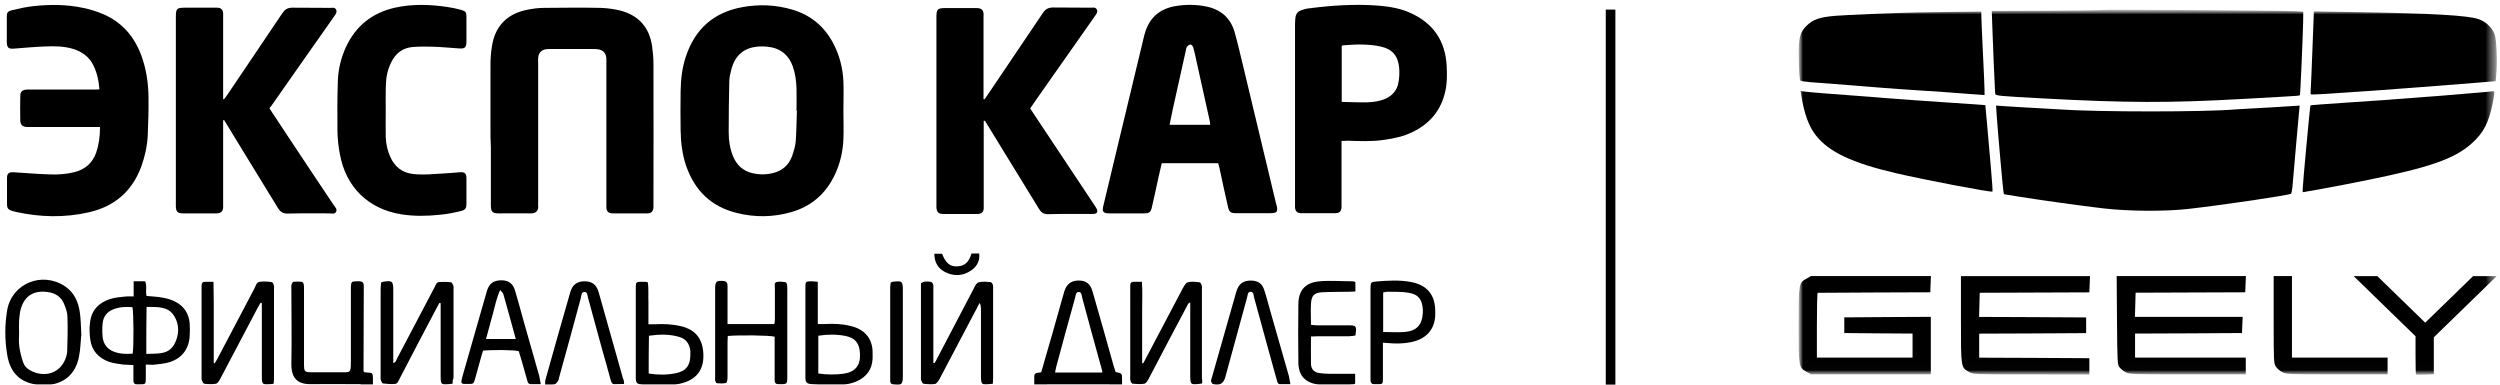 <svg width="260" height="40" viewBox="0 0 260 40" fill="none" xmlns="http://www.w3.org/2000/svg">
<g clip-path="url(#clip0_15_1083)">
<g clip-path="url(#clip1_15_1083)">
<g clip-path="url(#clip2_15_1083)">
<path d="M87.714 11.535C87.714 12.534 87.755 13.511 87.714 14.51C87.653 15.793 87.369 17.016 86.82 18.177C85.885 20.153 84.361 21.478 82.267 22.068C80.398 22.598 78.508 22.619 76.638 22.15C73.955 21.498 72.248 19.807 71.354 17.24C70.947 16.038 70.805 14.795 70.785 13.552C70.764 12.187 70.764 10.822 70.785 9.457C70.805 8.214 70.947 6.992 71.354 5.81C72.309 2.999 74.219 1.308 77.126 0.758C78.934 0.411 80.723 0.493 82.471 1.023C84.341 1.593 85.722 2.754 86.637 4.466C87.308 5.729 87.653 7.074 87.714 8.479C87.755 9.478 87.714 10.496 87.714 11.535ZM82.877 11.515C82.857 11.515 82.837 11.515 82.837 11.515C82.837 10.741 82.857 9.987 82.837 9.213C82.816 8.439 82.715 7.664 82.451 6.911C82.085 5.872 81.373 5.179 80.296 4.934C79.869 4.853 79.422 4.812 78.996 4.832C77.41 4.914 76.455 5.709 76.049 7.257C75.947 7.664 75.845 8.092 75.845 8.5C75.805 10.252 75.784 12.004 75.784 13.756C75.784 14.591 75.906 15.447 76.231 16.242C76.618 17.179 77.288 17.79 78.264 18.014C78.955 18.177 79.646 18.177 80.337 18.014C81.353 17.77 82.044 17.179 82.389 16.201C82.552 15.712 82.715 15.203 82.755 14.693C82.837 13.654 82.837 12.574 82.877 11.515Z" fill="black"/>
<path d="M51.01 13.452C51.01 11.231 51.01 9.031 51.01 6.81C51.01 6.158 51.05 5.506 51.152 4.875C51.457 2.756 52.697 1.452 54.79 1.024C55.379 0.902 55.989 0.82 56.578 0.82C58.55 0.8 60.521 0.78 62.472 0.82C63.163 0.841 63.875 0.943 64.545 1.106C66.435 1.615 67.533 2.858 67.817 4.793C67.899 5.404 67.96 6.016 67.96 6.647C67.98 11.516 67.96 16.386 67.96 21.255C67.96 21.357 67.96 21.459 67.96 21.54C67.939 21.988 67.736 22.192 67.289 22.192C66.11 22.192 64.911 22.192 63.732 22.192C63.265 22.192 63.062 21.988 63.062 21.499C63.062 21.377 63.062 21.235 63.062 21.112C63.062 16.263 63.062 11.415 63.062 6.566C63.062 6.403 63.062 6.24 63.062 6.077C63.021 5.506 62.736 5.201 62.147 5.119C62.025 5.099 61.923 5.099 61.802 5.099C60.257 5.099 58.712 5.099 57.168 5.099C57.046 5.099 56.904 5.099 56.782 5.119C56.294 5.201 56.009 5.506 55.969 6.016C55.948 6.199 55.969 6.382 55.969 6.545C55.969 11.374 55.969 16.223 55.969 21.051C55.969 21.174 55.948 21.316 55.969 21.438C56.03 21.907 55.705 22.212 55.196 22.192C54.099 22.172 52.981 22.192 51.884 22.192C51.213 22.192 51.05 22.029 51.05 21.357C51.05 19.34 51.05 17.323 51.05 15.306C51.01 14.695 51.01 14.084 51.01 13.452Z" fill="black"/>
<path d="M126.695 16.975C124.723 16.975 122.792 16.975 120.821 16.975C120.719 17.444 120.597 17.913 120.496 18.381C120.272 19.42 120.048 20.48 119.804 21.519C119.682 22.069 119.541 22.191 118.972 22.191C117.793 22.191 116.634 22.191 115.456 22.191C114.704 22.191 114.582 22.048 114.764 21.335C115.293 19.155 115.801 16.975 116.33 14.795C117.203 11.189 118.057 7.583 118.931 3.977C118.972 3.794 119.013 3.631 119.073 3.447C119.52 1.899 120.537 0.962 122.121 0.656C123.239 0.452 124.357 0.452 125.455 0.677C126.958 0.982 127.975 1.858 128.401 3.345C128.726 4.466 128.971 5.607 129.256 6.748C130.414 11.576 131.573 16.425 132.731 21.254C132.731 21.274 132.751 21.294 132.751 21.294C132.934 22.048 132.832 22.171 132.039 22.171C130.861 22.171 129.703 22.171 128.523 22.171C127.995 22.171 127.832 22.048 127.711 21.519C127.405 20.194 127.121 18.85 126.837 17.525C126.796 17.383 126.755 17.199 126.695 16.975ZM121.634 12.982C123.057 12.982 124.459 12.982 125.861 12.982C125.841 12.839 125.841 12.738 125.821 12.615C125.353 10.537 124.906 8.459 124.438 6.381C124.337 5.892 124.235 5.403 124.093 4.914C124.053 4.792 123.91 4.629 123.808 4.629C123.686 4.629 123.524 4.751 123.442 4.874C123.361 4.975 123.341 5.138 123.32 5.281C122.874 7.298 122.427 9.315 121.98 11.312C121.858 11.882 121.756 12.412 121.634 12.982Z" fill="black"/>
<path d="M102.387 10.334C102.489 10.171 102.611 10.029 102.713 9.866C104.623 7.034 106.533 4.202 108.444 1.37C108.708 0.963 109.012 0.779 109.521 0.779C110.822 0.8 112.122 0.779 113.423 0.8C113.646 0.8 113.952 0.718 114.073 1.003C114.195 1.268 114.012 1.472 113.87 1.676C112.021 4.304 110.192 6.912 108.343 9.54C107.935 10.11 107.55 10.681 107.143 11.272C107.265 11.455 107.366 11.618 107.468 11.781C109.602 14.98 111.716 18.178 113.849 21.377C113.931 21.52 114.033 21.642 114.093 21.805C114.175 22.029 114.073 22.192 113.849 22.233C113.748 22.253 113.627 22.253 113.505 22.253C112 22.253 110.517 22.233 109.012 22.273C108.505 22.294 108.24 22.049 108.016 21.662C106.249 18.769 104.461 15.876 102.692 12.983C102.611 12.84 102.509 12.698 102.428 12.555C102.387 12.555 102.347 12.575 102.306 12.575C102.306 12.739 102.306 12.922 102.306 13.085C102.306 15.815 102.306 18.545 102.306 21.295C102.306 21.418 102.306 21.56 102.306 21.682C102.286 22.049 102.082 22.233 101.717 22.253C101.676 22.253 101.656 22.253 101.615 22.253C100.436 22.253 99.278 22.253 98.099 22.253C97.591 22.253 97.408 22.049 97.388 21.54C97.388 21.438 97.388 21.336 97.388 21.255C97.388 14.776 97.388 8.297 97.388 1.818C97.388 0.942 97.469 0.84 98.363 0.84C99.379 0.84 100.416 0.84 101.432 0.84C101.554 0.84 101.696 0.84 101.818 0.861C102.082 0.902 102.245 1.065 102.286 1.35C102.306 1.492 102.286 1.635 102.286 1.798C102.286 4.467 102.286 7.136 102.286 9.805C102.286 9.988 102.286 10.151 102.286 10.334C102.306 10.294 102.347 10.314 102.387 10.334Z" fill="black"/>
<path d="M28.024 11.271C28.634 12.188 29.223 13.084 29.812 13.98C31.438 16.425 33.064 18.89 34.71 21.335C34.853 21.539 35.097 21.763 34.954 22.028C34.812 22.313 34.487 22.191 34.243 22.191C32.82 22.191 31.377 22.171 29.955 22.211C29.447 22.232 29.142 22.028 28.898 21.62C27.13 18.727 25.341 15.834 23.573 12.921C23.492 12.778 23.39 12.636 23.309 12.493C23.268 12.493 23.228 12.514 23.207 12.514C23.207 12.677 23.207 12.86 23.207 13.023C23.207 15.733 23.207 18.462 23.207 21.172C23.207 21.294 23.207 21.437 23.207 21.559C23.187 21.967 22.984 22.171 22.557 22.191C22.516 22.191 22.496 22.191 22.455 22.191C21.317 22.191 20.179 22.191 19.041 22.191C18.472 22.191 18.289 22.008 18.289 21.437C18.289 21.335 18.289 21.233 18.289 21.152C18.289 14.714 18.289 8.255 18.289 1.817C18.289 0.88 18.37 0.799 19.285 0.799C20.281 0.799 21.277 0.799 22.252 0.799C22.374 0.799 22.476 0.799 22.598 0.799C23.004 0.819 23.187 1.003 23.207 1.41C23.207 1.532 23.207 1.675 23.207 1.797C23.207 4.446 23.207 7.094 23.207 9.763C23.207 9.946 23.207 10.11 23.207 10.293C23.228 10.313 23.268 10.313 23.289 10.334C23.37 10.211 23.471 10.11 23.553 9.987C25.483 7.115 27.435 4.262 29.365 1.369C29.63 0.982 29.914 0.799 30.402 0.799C31.723 0.819 33.044 0.799 34.345 0.819C34.568 0.819 34.832 0.738 34.954 1.003C35.076 1.247 34.914 1.471 34.771 1.675C33.471 3.529 32.15 5.403 30.849 7.257C29.955 8.541 29.06 9.804 28.166 11.087C28.105 11.108 28.085 11.169 28.024 11.271Z" fill="black"/>
<path d="M139.519 14.653C139.519 14.877 139.519 15.061 139.519 15.224C139.519 17.2 139.519 19.197 139.519 21.173C139.519 21.295 139.519 21.397 139.519 21.519C139.499 21.967 139.315 22.171 138.868 22.171C137.954 22.171 137.04 22.171 136.145 22.171C135.861 22.171 135.597 22.171 135.312 22.171C134.885 22.151 134.702 21.967 134.682 21.54C134.682 21.417 134.682 21.316 134.682 21.193C134.682 14.979 134.682 8.765 134.682 2.531C134.682 2.307 134.702 2.083 134.723 1.859C134.764 1.431 134.987 1.166 135.393 1.044C135.617 0.983 135.82 0.901 136.044 0.881C138.523 0.555 140.982 0.392 143.482 0.596C144.579 0.698 145.677 0.881 146.693 1.35C149.051 2.409 150.31 4.243 150.453 6.83C150.494 7.726 150.513 8.623 150.31 9.499C149.884 11.434 148.746 12.82 146.978 13.696C146.002 14.185 144.966 14.409 143.889 14.552C142.649 14.735 141.388 14.674 140.149 14.633C139.945 14.653 139.783 14.653 139.519 14.653ZM139.539 10.599C140.474 10.619 141.348 10.66 142.222 10.64C142.831 10.619 143.442 10.538 144.03 10.293C144.783 9.967 145.291 9.417 145.433 8.602C145.535 8.093 145.555 7.563 145.514 7.054C145.392 5.791 144.803 5.098 143.564 4.833C142.953 4.691 142.303 4.65 141.673 4.63C141.023 4.609 140.373 4.67 139.722 4.711C139.661 4.711 139.601 4.752 139.539 4.752C139.539 6.708 139.539 8.602 139.539 10.599Z" fill="black"/>
<path d="M10.403 13.207C10.159 13.207 9.997 13.207 9.814 13.207C7.578 13.207 5.322 13.207 3.087 13.207C2.985 13.207 2.884 13.207 2.802 13.207C2.355 13.186 2.132 13.003 2.111 12.555C2.091 11.699 2.091 10.823 2.111 9.967C2.111 9.499 2.355 9.315 2.884 9.315C4.774 9.315 6.664 9.315 8.534 9.315C8.981 9.315 9.448 9.315 9.895 9.315C10.037 9.315 10.18 9.295 10.342 9.295C10.261 8.337 10.078 7.441 9.611 6.605C9.164 5.831 8.473 5.363 7.639 5.098C6.664 4.792 5.648 4.792 4.652 4.833C3.575 4.874 2.518 4.976 1.441 5.057C0.892 5.098 0.729 4.976 0.709 4.385C0.709 3.509 0.709 2.633 0.709 1.757C0.709 1.308 0.77 1.186 1.237 1.064C1.989 0.881 2.741 0.718 3.493 0.636C5.2 0.453 6.928 0.453 8.635 0.819C9.326 0.962 10.017 1.166 10.688 1.451C12.659 2.286 13.94 3.753 14.691 5.75C15.2 7.135 15.423 8.582 15.444 10.049C15.464 11.414 15.423 12.779 15.362 14.144C15.301 15.244 15.057 16.324 14.671 17.383C13.716 19.909 11.907 21.458 9.286 22.069C6.725 22.66 4.164 22.599 1.603 22.028C1.461 21.987 1.319 21.947 1.176 21.906C0.872 21.804 0.729 21.621 0.729 21.295C0.729 20.358 0.729 19.441 0.729 18.504C0.729 18.035 0.933 17.892 1.42 17.913C2.66 17.994 3.879 18.096 5.119 18.137C6.013 18.177 6.908 18.116 7.782 17.892C8.879 17.607 9.611 16.935 9.997 15.896C10.281 15.06 10.403 14.184 10.403 13.207Z" fill="black"/>
<path d="M40.116 11.496C40.116 12.413 40.096 13.309 40.116 14.226C40.136 14.96 40.299 15.673 40.604 16.345C41.071 17.384 41.864 17.975 42.982 18.097C44.059 18.219 45.116 18.097 46.193 18.036C46.721 18.016 47.27 17.954 47.798 17.914C48.347 17.873 48.51 18.036 48.51 18.566C48.51 19.421 48.51 20.257 48.51 21.112C48.51 21.683 48.428 21.826 47.859 21.968C47.168 22.131 46.457 22.274 45.746 22.335C44.425 22.477 43.083 22.498 41.762 22.294C38.307 21.744 35.97 19.483 35.34 15.999C35.198 15.245 35.116 14.491 35.096 13.717C35.076 11.944 35.076 10.172 35.137 8.399C35.178 7.197 35.462 6.016 35.97 4.916C36.986 2.695 38.714 1.33 41.071 0.8C42.9 0.393 44.75 0.454 46.599 0.739C47.046 0.8 47.493 0.902 47.941 1.024C48.449 1.167 48.51 1.269 48.51 1.778C48.51 2.634 48.51 3.469 48.51 4.325C48.51 4.936 48.347 5.079 47.758 5.038C46.803 4.977 45.847 4.875 44.892 4.854C44.221 4.834 43.53 4.834 42.86 4.895C41.864 4.997 41.153 5.547 40.706 6.444C40.34 7.157 40.157 7.951 40.136 8.746C40.096 9.663 40.116 10.579 40.116 11.496Z" fill="black"/>
<mask id="mask0_15_1083" style="mask-type:luminance" maskUnits="userSpaceOnUse" x="0" y="25" width="151" height="17">
<path d="M151 25.252H0V41.748H151V25.252Z" fill="white"/>
</mask>
<g mask="url(#mask0_15_1083)">
<path d="M15.164 37.914C15.164 38.457 15.164 38.897 15.164 39.362C15.164 39.957 15.112 39.983 14.519 39.983C14.442 39.983 14.364 39.983 14.261 39.983C13.977 39.983 13.874 39.827 13.874 39.543C13.874 39.026 13.874 38.509 13.874 37.966C13.487 37.94 13.126 37.94 12.791 37.914C12.301 37.837 11.811 37.785 11.347 37.63C10.264 37.242 9.542 36.492 9.387 35.303C9.31 34.734 9.284 34.14 9.361 33.571C9.49 32.279 10.264 31.477 11.476 31.09C11.992 30.934 12.559 30.883 13.126 30.831C13.358 30.805 13.565 30.831 13.9 30.831C13.9 30.314 13.9 29.797 13.9 29.254C14.338 29.254 14.699 29.254 15.086 29.254C15.318 29.719 15.112 30.262 15.241 30.779C15.808 30.831 16.401 30.857 16.943 30.96C17.381 31.038 17.82 31.167 18.232 31.374C19.135 31.839 19.651 32.615 19.728 33.649C19.754 34.088 19.754 34.528 19.728 34.941C19.651 36.286 18.929 37.242 17.665 37.656C17.098 37.837 16.505 37.863 15.912 37.94C15.679 37.94 15.473 37.914 15.164 37.914ZM15.215 36.803C16.324 36.751 17.459 36.932 18.104 35.846C18.645 34.89 18.697 33.778 18.104 32.847C17.459 31.813 16.324 31.943 15.241 31.917C15.215 33.571 15.215 35.148 15.215 36.803ZM13.797 36.777C13.926 36.079 13.9 32.408 13.771 31.943C13.126 31.891 12.456 31.917 11.837 32.149C11.141 32.408 10.754 32.899 10.676 33.597C10.625 34.088 10.625 34.579 10.676 35.071C10.754 35.717 11.089 36.234 11.708 36.518C12.404 36.829 13.101 36.829 13.797 36.777Z" fill="black"/>
<path d="M116.023 38.691C116.694 38.82 116.694 38.82 116.694 39.492C116.694 40.035 116.694 40.578 116.694 41.095C116.694 41.638 116.642 41.69 116.075 41.69C116.023 41.69 115.946 41.69 115.894 41.69C115.456 41.664 115.378 41.612 115.378 41.173C115.378 40.785 115.378 40.397 115.378 39.983C113.212 39.983 111.097 39.983 108.905 39.983C108.905 40.397 108.905 40.785 108.905 41.173C108.88 41.612 108.828 41.664 108.39 41.69C108.235 41.69 108.106 41.69 107.951 41.69C107.693 41.69 107.564 41.535 107.564 41.302C107.564 40.578 107.564 39.854 107.564 39.13C107.564 38.923 107.668 38.794 107.9 38.768C108.029 38.768 108.132 38.742 108.287 38.717C108.673 37.398 109.034 36.08 109.421 34.787C109.834 33.288 110.272 31.814 110.685 30.315C110.917 29.565 111.381 29.203 112.103 29.177C112.928 29.151 113.393 29.487 113.625 30.315C114.373 32.9 115.095 35.459 115.817 38.044C115.894 38.277 115.946 38.458 116.023 38.691ZM114.656 38.742C114.605 38.51 114.579 38.355 114.527 38.2C113.857 35.77 113.186 33.365 112.542 30.935C112.49 30.702 112.49 30.366 112.181 30.366C111.871 30.366 111.871 30.728 111.82 30.935C111.149 33.365 110.479 35.77 109.834 38.2C109.782 38.38 109.782 38.536 109.731 38.742C111.355 38.742 112.954 38.742 114.656 38.742Z" fill="black"/>
<path d="M47.064 39.906C45.827 40.061 45.827 40.061 45.827 38.949C45.827 36.674 45.827 34.399 45.827 32.124C45.827 31.918 45.827 31.737 45.827 31.53C45.775 31.53 45.723 31.504 45.697 31.504C45.594 31.685 45.491 31.866 45.388 32.073C44.099 34.503 42.835 36.933 41.571 39.363C41.442 39.596 41.365 39.906 41.056 39.932C40.643 39.957 40.23 39.932 39.843 39.88C39.74 39.88 39.663 39.673 39.611 39.544C39.56 39.389 39.586 39.208 39.586 39.053C39.586 36.054 39.586 33.055 39.586 30.082C39.586 29.849 39.611 29.591 39.637 29.384C39.74 29.332 39.766 29.306 39.818 29.306C40.798 29.151 40.901 29.229 40.901 30.211C40.901 32.512 40.901 34.787 40.901 37.088C40.901 37.295 40.901 37.501 40.901 37.76C41.184 37.682 41.21 37.45 41.288 37.295C42.577 34.839 43.892 32.357 45.182 29.901C45.311 29.668 45.362 29.358 45.672 29.332C46.084 29.306 46.497 29.306 46.91 29.358C46.987 29.358 47.09 29.565 47.142 29.694C47.193 29.823 47.167 29.979 47.167 30.134C47.167 33.184 47.167 36.235 47.167 39.311C47.09 39.466 47.064 39.673 47.064 39.906Z" fill="black"/>
<path d="M28.47 39.881C28.367 39.933 28.341 39.933 28.341 39.933C27.232 40.036 27.232 40.036 27.232 38.95C27.232 36.675 27.232 34.4 27.232 32.125C27.232 31.919 27.232 31.738 27.232 31.531C27.18 31.505 27.129 31.505 27.103 31.479C27 31.634 26.922 31.815 26.82 31.97C25.53 34.426 24.241 36.856 22.951 39.312C22.822 39.545 22.668 39.855 22.461 39.907C22.074 39.984 21.636 39.959 21.249 39.907C21.146 39.907 21.043 39.674 20.991 39.545C20.94 39.416 20.965 39.261 20.965 39.105C20.965 36.081 20.965 33.082 20.965 30.057C20.965 29.928 20.965 29.799 20.965 29.695C20.965 29.437 21.069 29.308 21.326 29.308C21.584 29.308 21.842 29.308 22.203 29.308C22.203 30.083 22.229 30.781 22.229 31.453C22.229 32.151 22.229 32.849 22.229 33.547C22.229 34.245 22.229 34.943 22.229 35.641C22.229 36.339 22.229 37.037 22.229 37.735C22.255 37.761 22.306 37.761 22.332 37.787C22.41 37.632 22.513 37.503 22.59 37.347C23.88 34.892 25.195 32.41 26.484 29.954C26.613 29.695 26.665 29.359 27 29.308C27.413 29.256 27.825 29.282 28.238 29.333C28.341 29.333 28.444 29.54 28.47 29.644C28.521 29.773 28.496 29.928 28.496 30.083C28.496 33.159 28.496 36.236 28.496 39.312C28.496 39.493 28.47 39.674 28.47 39.881Z" fill="black"/>
<path d="M103.258 39.906C102.02 40.061 102.02 40.061 102.02 38.923C102.02 36.649 102.02 34.374 102.02 32.124C102.02 31.918 101.994 31.737 101.891 31.504C101.788 31.685 101.659 31.866 101.581 32.073C100.292 34.503 99.028 36.933 97.739 39.363C97.61 39.596 97.429 39.88 97.249 39.932C96.862 40.009 96.424 39.958 96.037 39.906C95.959 39.906 95.856 39.699 95.805 39.57C95.753 39.441 95.779 39.285 95.779 39.13C95.779 36.08 95.779 33.029 95.779 29.979C95.779 29.798 95.779 29.617 95.779 29.462C96.114 29.203 96.449 29.281 96.785 29.307C96.888 29.307 97.017 29.462 97.043 29.591C97.094 29.746 97.068 29.927 97.068 30.082C97.068 32.435 97.068 34.787 97.068 37.14C97.068 37.347 97.068 37.528 97.068 37.734C97.12 37.734 97.146 37.76 97.197 37.76C97.3 37.579 97.403 37.424 97.481 37.243C98.745 34.839 100.008 32.435 101.272 30.005C101.401 29.746 101.555 29.41 101.788 29.358C102.174 29.255 102.613 29.307 103 29.332C103.103 29.332 103.232 29.513 103.258 29.617C103.309 29.772 103.283 29.953 103.283 30.108C103.283 33.158 103.283 36.209 103.283 39.26C103.283 39.467 103.258 39.673 103.258 39.906Z" fill="black"/>
<path d="M125.024 39.88C123.812 40.061 123.786 40.061 123.786 38.95C123.786 36.675 123.786 34.4 123.786 32.125C123.786 31.918 123.786 31.711 123.786 31.453C123.529 31.53 123.503 31.763 123.4 31.918C122.084 34.374 120.795 36.856 119.505 39.312C119.377 39.544 119.222 39.854 119.015 39.906C118.629 39.984 118.19 39.932 117.803 39.906C117.7 39.906 117.597 39.699 117.571 39.596C117.52 39.415 117.546 39.234 117.546 39.053C117.546 36.08 117.546 33.107 117.546 30.134C117.546 29.979 117.546 29.85 117.546 29.695C117.546 29.436 117.649 29.307 117.907 29.307C118.164 29.307 118.422 29.307 118.758 29.307C118.835 30.315 118.783 31.22 118.783 32.151C118.783 33.107 118.783 34.063 118.783 34.994C118.783 35.925 118.783 36.83 118.783 37.76C118.809 37.76 118.861 37.786 118.887 37.786C118.99 37.605 119.093 37.45 119.17 37.269C120.46 34.839 121.723 32.409 123.013 29.979C123.142 29.746 123.322 29.41 123.529 29.358C123.915 29.255 124.354 29.307 124.741 29.358C124.844 29.358 124.947 29.539 124.973 29.669C125.024 29.798 124.998 29.953 124.998 30.108C124.998 33.185 124.998 36.261 124.998 39.337C125.05 39.492 125.024 39.673 125.024 39.88Z" fill="black"/>
<path d="M37.909 38.716C37.986 38.716 38.064 38.742 38.167 38.742C38.76 38.767 38.76 38.793 38.786 39.336C38.786 40.086 38.786 40.81 38.786 41.534C38.657 41.585 38.58 41.663 38.502 41.663C37.625 41.792 37.496 41.689 37.496 40.81C37.496 40.551 37.496 40.293 37.496 39.957C37.213 39.957 36.981 39.957 36.749 39.957C35.304 39.957 33.86 39.931 32.416 39.957C30.946 39.983 30.301 39.362 30.301 37.863C30.353 35.252 30.301 32.666 30.301 30.055C30.301 29.9 30.276 29.719 30.327 29.564C30.353 29.461 30.456 29.306 30.534 29.306C30.817 29.28 31.101 29.28 31.385 29.306C31.462 29.306 31.565 29.461 31.591 29.564C31.617 29.745 31.617 29.926 31.617 30.107C31.617 32.666 31.617 35.226 31.617 37.785C31.617 38.69 31.642 38.716 32.545 38.716C33.473 38.716 34.402 38.716 35.33 38.716C36.465 38.716 36.491 38.845 36.491 37.526C36.491 35.096 36.491 32.641 36.491 30.21C36.491 30.081 36.491 29.952 36.491 29.849C36.516 29.306 36.568 29.254 37.11 29.254C37.187 29.254 37.264 29.254 37.368 29.254C37.651 29.254 37.832 29.383 37.832 29.693C37.832 29.797 37.832 29.9 37.832 30.004C37.832 32.873 37.806 35.743 37.806 38.612C37.858 38.664 37.883 38.664 37.909 38.716Z" fill="black"/>
<path d="M8.458 34.788C8.381 35.461 8.381 36.314 8.2 37.167C7.787 39.183 6.266 40.191 4.151 40.036C2.191 39.881 1.057 38.847 0.747 36.882C0.489 35.357 0.489 33.78 0.747 32.255C1.237 29.463 4.383 28.196 6.756 29.773C7.71 30.419 8.148 31.376 8.303 32.487C8.406 33.186 8.406 33.883 8.458 34.788ZM1.985 34.633C1.985 35.099 1.933 35.59 2.011 36.055C2.088 36.598 2.217 37.141 2.398 37.658C2.552 38.123 2.913 38.434 3.378 38.64C5.028 39.364 6.627 38.537 6.962 36.779C6.962 36.727 6.988 36.65 6.988 36.598C7.014 35.383 7.065 34.168 7.014 32.953C7.014 32.487 6.833 32.022 6.653 31.583C6.369 30.91 5.827 30.523 5.105 30.394C3.481 30.109 2.423 30.807 2.088 32.436C2.037 32.746 2.011 33.056 1.985 33.367C1.959 33.806 1.985 34.22 1.985 34.633Z" fill="black"/>
<path d="M56.245 39.958C55.807 39.958 55.497 39.958 55.214 39.958C54.956 39.958 54.878 39.751 54.827 39.544C54.62 38.846 54.44 38.148 54.234 37.45C54.13 37.14 54.053 36.83 53.95 36.52C53.486 36.39 51.268 36.364 50.236 36.468C50.159 36.726 50.082 36.985 50.004 37.243C49.798 37.967 49.617 38.665 49.411 39.389C49.256 39.932 49.23 39.932 48.689 39.932C48.534 39.932 48.405 39.932 48.251 39.932C48.044 39.932 47.941 39.803 47.993 39.596C48.018 39.467 48.044 39.363 48.07 39.234C48.921 36.261 49.772 33.288 50.623 30.315C50.855 29.462 51.371 29.126 52.222 29.152C52.918 29.178 53.357 29.514 53.563 30.212C53.872 31.22 54.13 32.228 54.414 33.236C54.981 35.201 55.523 37.166 56.09 39.131C56.142 39.389 56.168 39.622 56.245 39.958ZM53.64 35.253C53.202 33.65 52.789 32.125 52.351 30.599C52.325 30.47 52.196 30.393 52.016 30.16C51.603 31.065 51.474 31.892 51.242 32.694C51.01 33.521 50.778 34.374 50.546 35.253C51.603 35.253 52.583 35.253 53.64 35.253Z" fill="black"/>
<path d="M75.663 33.701C77.314 33.701 78.912 33.701 80.537 33.701C80.563 33.494 80.589 33.339 80.589 33.158C80.589 32.072 80.589 31.012 80.589 29.927C80.589 29.72 80.486 29.41 80.769 29.332C81.079 29.254 81.414 29.306 81.724 29.358C81.775 29.358 81.827 29.513 81.853 29.616C81.878 29.771 81.878 29.952 81.878 30.107C81.878 33.132 81.878 36.131 81.878 39.156C81.878 39.931 81.878 39.983 80.976 39.957C80.692 39.957 80.563 39.828 80.563 39.543C80.563 39.156 80.563 38.768 80.563 38.354C80.563 37.243 80.563 36.131 80.563 35.019C80.125 34.864 76.721 34.838 75.689 34.942C75.689 35.149 75.663 35.381 75.663 35.588C75.663 36.803 75.663 38.018 75.663 39.233C75.663 39.44 75.612 39.802 75.508 39.828C75.199 39.905 74.864 39.88 74.554 39.854C74.477 39.854 74.4 39.673 74.374 39.569C74.348 39.44 74.374 39.285 74.374 39.13C74.374 36.105 74.374 33.055 74.374 30.03C74.374 29.254 74.528 29.151 75.276 29.228C75.612 29.28 75.663 29.461 75.663 29.745C75.663 30.418 75.663 31.064 75.663 31.736C75.663 32.383 75.663 33.003 75.663 33.701Z" fill="black"/>
<path d="M67.386 29.384C67.463 30.082 67.412 30.806 67.437 31.53C67.437 32.254 67.437 32.978 67.437 33.727C67.669 33.727 67.85 33.727 68.03 33.727C68.933 33.676 69.836 33.702 70.738 33.908C70.79 33.908 70.816 33.934 70.867 33.934C72.286 34.296 73.008 35.149 73.137 36.597C73.291 38.407 72.466 39.518 70.713 39.906C69.397 40.19 68.056 40.113 66.715 39.983C66.225 39.932 66.122 39.803 66.122 39.285C66.122 36.157 66.122 33.003 66.122 29.875C66.122 29.358 66.174 29.307 66.689 29.307C66.844 29.307 66.973 29.307 67.128 29.307C67.179 29.307 67.257 29.332 67.386 29.384ZM67.463 38.846C68.417 39.001 69.346 39.001 70.248 38.82C71.331 38.613 71.796 38.019 71.796 36.933C71.796 36.778 71.796 36.649 71.796 36.493C71.718 35.77 71.357 35.252 70.661 35.046C69.629 34.736 68.572 34.761 67.489 34.916C67.463 36.235 67.463 37.528 67.463 38.846Z" fill="black"/>
<path d="M85.051 33.7C85.335 33.7 85.515 33.7 85.722 33.7C86.65 33.649 87.579 33.675 88.481 33.907C89.719 34.192 90.802 35.045 90.751 36.803C90.751 36.958 90.751 37.139 90.751 37.294C90.699 38.406 90.132 39.181 89.126 39.647C88.352 39.983 87.527 40.06 86.702 40.06C85.954 40.06 85.232 40.008 84.484 39.957C83.865 39.905 83.762 39.802 83.762 39.181C83.762 36.053 83.762 32.951 83.762 29.823C83.762 29.306 83.813 29.254 84.329 29.254C84.535 29.254 84.767 29.28 85.051 29.306C85.051 30.805 85.051 32.253 85.051 33.7ZM85.103 34.916C85.103 36.26 85.103 37.552 85.103 38.845C86.005 38.974 86.856 38.974 87.707 38.871C88.945 38.69 89.513 38.018 89.435 36.751C89.384 35.691 88.945 35.148 87.939 34.941C87.011 34.76 86.083 34.76 85.103 34.916Z" fill="black"/>
<path d="M143.824 35.64C143.824 35.976 143.824 36.234 143.824 36.519C143.824 37.501 143.824 38.509 143.824 39.492C143.824 39.905 143.746 39.957 143.359 39.957C143.204 39.957 143.076 39.957 142.921 39.957C142.663 39.957 142.56 39.828 142.534 39.569C142.534 39.414 142.534 39.285 142.534 39.13C142.534 36.131 142.534 33.132 142.534 30.159C142.534 30.056 142.534 29.952 142.534 29.849C142.56 29.384 142.586 29.332 143.076 29.28C144.313 29.177 145.551 29.099 146.764 29.332C148.414 29.642 149.265 30.676 149.265 32.356C149.265 32.511 149.265 32.641 149.265 32.796C149.213 34.089 148.517 35.019 147.305 35.433C146.531 35.691 145.732 35.743 144.933 35.717C144.597 35.691 144.263 35.666 143.824 35.64ZM143.849 34.528C144.623 34.528 145.345 34.58 146.068 34.528C147.331 34.425 147.897 33.804 147.976 32.537C147.976 32.408 147.976 32.279 147.976 32.175C147.897 31.141 147.511 30.599 146.48 30.443C145.758 30.314 145.01 30.366 144.263 30.34C144.132 30.34 144.004 30.392 143.849 30.418C143.849 31.762 143.849 33.106 143.849 34.528Z" fill="black"/>
<path d="M136.345 34.996C136.345 36.004 136.319 36.935 136.345 37.891C136.371 38.408 136.68 38.719 137.196 38.796C137.532 38.848 137.892 38.874 138.253 38.874C139.13 38.874 140.007 38.874 140.935 38.874C140.935 39.262 140.935 39.572 140.935 39.882C140.884 39.908 140.858 39.959 140.832 39.959C139.568 40.063 138.331 40.166 137.067 39.985C135.751 39.804 135.03 39.055 135.03 37.685C135.004 35.668 135.004 33.626 135.03 31.609C135.055 30.188 135.751 29.386 137.222 29.257C138.383 29.154 139.568 29.257 140.755 29.257C140.806 29.257 140.858 29.308 140.961 29.334C140.961 29.645 140.961 29.955 140.961 30.317C140.729 30.317 140.496 30.343 140.291 30.343C139.363 30.369 138.434 30.343 137.506 30.394C136.68 30.446 136.397 30.73 136.345 31.558C136.294 32.282 136.345 33.005 136.345 33.781C136.576 33.807 136.757 33.833 136.964 33.833C138.047 33.833 139.104 33.833 140.188 33.833C141.064 33.833 141.116 33.884 140.961 34.893C140.755 34.918 140.522 34.97 140.291 34.97C139.208 34.97 138.15 34.97 137.067 34.97C136.783 34.97 136.576 34.996 136.345 34.996Z" fill="black"/>
<path d="M134.204 39.958C133.791 39.958 133.482 39.958 133.146 39.958C132.889 39.958 132.837 39.725 132.786 39.519C132.502 38.536 132.245 37.528 131.961 36.546C131.444 34.684 130.955 32.849 130.438 30.987C130.361 30.755 130.413 30.367 130.078 30.341C129.742 30.341 129.768 30.703 129.691 30.962C128.943 33.728 128.169 36.494 127.421 39.26C127.241 39.906 126.751 40.165 126.132 39.932C126.055 39.906 125.977 39.751 125.952 39.648C125.926 39.544 126.003 39.415 126.029 39.286C126.88 36.287 127.731 33.288 128.582 30.315C128.814 29.54 129.279 29.178 130.078 29.178C130.826 29.178 131.289 29.488 131.496 30.212C131.728 30.91 131.909 31.634 132.114 32.358C132.76 34.607 133.404 36.882 134.05 39.131C134.1 39.389 134.126 39.622 134.204 39.958Z" fill="black"/>
<path d="M64.91 39.931C64.523 39.931 64.188 39.957 63.879 39.957C63.595 39.931 63.569 39.672 63.492 39.466C63.208 38.406 62.924 37.371 62.615 36.312C62.125 34.528 61.635 32.744 61.145 30.934C61.093 30.702 61.093 30.366 60.784 30.366C60.449 30.366 60.474 30.702 60.423 30.934C59.675 33.7 58.927 36.467 58.153 39.233C58.128 39.362 58.102 39.543 58.025 39.647C57.921 39.776 57.792 39.957 57.638 39.983C57.354 40.034 57.045 40.008 56.684 40.008C56.709 39.776 56.684 39.595 56.735 39.466C57.586 36.441 58.437 33.39 59.314 30.366C59.546 29.59 60.036 29.254 60.81 29.254C61.558 29.254 62.022 29.59 62.254 30.366C63.105 33.364 63.956 36.389 64.807 39.414C64.884 39.491 64.884 39.672 64.91 39.931Z" fill="black"/>
<path d="M92.633 29.386C92.736 29.334 92.787 29.309 92.813 29.309C93.845 29.179 93.896 29.231 93.896 30.265C93.896 33.212 93.896 36.159 93.896 39.132C93.896 39.985 93.742 40.115 92.916 39.985C92.71 39.96 92.581 39.856 92.581 39.623C92.581 39.52 92.581 39.417 92.581 39.313C92.581 36.185 92.581 33.083 92.581 29.955C92.581 29.748 92.607 29.567 92.633 29.386Z" fill="black"/>
<path d="M101.04 26.359C101.298 26.359 101.53 26.359 101.84 26.359C101.917 27.135 101.608 27.704 101.014 28.117C100.112 28.738 99.158 28.764 98.203 28.247C97.507 27.859 97.172 27.213 97.172 26.385C97.481 26.385 97.739 26.385 97.971 26.385C98.358 27.368 98.797 27.73 99.544 27.704C100.344 27.652 100.757 27.29 101.04 26.359Z" fill="black"/>
</g>
</g>
</g>
</g>
<mask id="mask1_15_1083" style="mask-type:luminance" maskUnits="userSpaceOnUse" x="187" y="1" width="73" height="39">
<path d="M259.687 1H187V39.256H259.687V1Z" fill="white"/>
</mask>
<g mask="url(#mask1_15_1083)">
<mask id="mask2_15_1083" style="mask-type:luminance" maskUnits="userSpaceOnUse" x="187" y="1" width="73" height="38">
<path d="M259.687 1H187V38.988H259.687V1Z" fill="white"/>
</mask>
<g mask="url(#mask2_15_1083)">
<path d="M218.578 1.032C218.544 1.064 215.962 1.107 212.832 1.118L207.144 1.14L207.22 3.27C207.312 5.705 207.4 7.933 207.457 8.879C207.476 9.238 207.499 9.618 207.499 9.716C207.511 9.966 207.714 9.977 212.496 10.238C221.207 10.705 225.575 10.716 233.223 10.292C234.788 10.205 236.632 10.096 237.301 10.063C238.854 9.977 239.134 9.955 239.191 9.901C239.237 9.846 239.493 3.879 239.528 2.27L239.539 1.216L238.644 1.162C237.144 1.097 218.636 0.966 218.578 1.032Z" fill="black"/>
<path d="M199.295 1.29C196.87 1.345 191.862 1.562 190.799 1.649C189.211 1.801 188.565 2.018 187.926 2.638C187.145 3.399 187.023 3.91 187.076 6.323C187.099 7.431 187.157 8.312 187.222 8.377C187.291 8.431 187.792 8.507 188.339 8.551C188.897 8.584 189.873 8.66 190.519 8.714C191.874 8.833 192.184 8.855 195.94 9.149C197.482 9.257 199.238 9.388 199.854 9.42C200.47 9.453 201.576 9.529 202.314 9.584C203.052 9.649 204.077 9.714 204.605 9.757C205.13 9.79 205.745 9.833 205.979 9.855L206.392 9.888V9.388C206.392 9.105 206.316 7.355 206.224 5.507C206.136 3.649 206.059 1.932 206.059 1.671V1.203L203.24 1.236C201.686 1.257 199.911 1.279 199.295 1.29Z" fill="black"/>
<path d="M240.499 4.975C240.418 7.062 240.342 8.986 240.319 9.247C240.296 9.518 240.296 9.758 240.319 9.801C240.342 9.834 240.824 9.834 241.405 9.79C241.975 9.747 242.97 9.681 243.617 9.649C244.267 9.605 245.047 9.551 245.35 9.529C245.663 9.507 246.31 9.464 246.803 9.432C248.135 9.344 254.749 8.834 257.309 8.627L259.547 8.442L259.612 7.79C259.749 6.475 259.646 4.127 259.436 3.562C259.176 2.866 258.552 2.269 257.791 1.997C256.72 1.606 252.974 1.388 244.948 1.258L240.644 1.182L240.499 4.975Z" fill="black"/>
<path d="M187.334 9.932C187.637 11.834 188.119 13.139 188.845 14.073C190.184 15.79 192.598 16.943 197.162 18.008C200.188 18.715 207.155 20.041 207.22 19.921C207.243 19.889 207.178 18.823 207.063 17.573C206.952 16.312 206.772 14.313 206.673 13.117C206.573 11.921 206.485 10.943 206.474 10.932C206.463 10.921 204.84 10.813 202.874 10.682C200.904 10.552 199.048 10.421 198.739 10.399C198.436 10.378 197.797 10.324 197.338 10.291C196.883 10.258 196.221 10.215 195.888 10.182C195.552 10.15 194.947 10.106 194.546 10.073C191.191 9.834 187.939 9.573 187.637 9.519L187.258 9.465L187.334 9.932Z" fill="black"/>
<path d="M256.976 9.696C255.748 9.805 254.294 9.924 253.736 9.968C253.189 10.001 252.527 10.055 252.282 10.077C252.037 10.098 251.41 10.142 250.886 10.185C250.358 10.218 249.688 10.272 249.375 10.294C248.682 10.359 248.212 10.392 243.843 10.685C241.907 10.816 240.3 10.935 240.289 10.957C240.243 10.989 239.481 19.174 239.481 19.652V19.989L241.471 19.642C242.569 19.446 244.715 19.033 246.245 18.718C252.684 17.413 255.22 16.522 256.988 14.979C258.284 13.837 258.832 12.794 259.256 10.642C259.447 9.664 259.447 9.457 259.279 9.489C259.245 9.501 258.208 9.598 256.976 9.696Z" fill="black"/>
<path d="M207.656 12.002C207.748 13.372 208.283 19.448 208.352 19.872L208.406 20.198L209.947 20.448C212.407 20.839 216.455 21.404 218.689 21.665C221.375 21.98 225.116 22.002 227.576 21.73C231.287 21.306 238.119 20.296 238.276 20.143C238.307 20.111 238.376 19.806 238.41 19.48C238.475 18.839 238.475 18.817 238.812 14.861C238.934 13.426 239.068 11.97 239.103 11.611L239.168 10.98L237.963 11.057C237.293 11.1 236.52 11.143 236.241 11.165C235.962 11.187 235.09 11.231 234.282 11.274C233.49 11.318 232.641 11.361 232.408 11.383C229.366 11.655 218.153 11.655 214.274 11.383C213.972 11.361 213.134 11.318 212.43 11.274C211.726 11.241 210.843 11.187 210.475 11.165C210.104 11.143 209.301 11.089 208.696 11.057L207.591 10.98L207.656 12.002Z" fill="black"/>
<path d="M187.904 28.963C187.055 29.43 187.055 29.463 187.055 33.821C187.055 38.18 187.055 38.212 187.904 38.68L188.34 38.93H194.58H200.804V35.941V32.952L196.313 32.974L191.806 33.006V33.821V34.636L195.36 34.669L198.906 34.691V35.941V37.191H193.929H188.956V33.821C188.956 31.963 188.99 30.452 189.044 30.452C189.09 30.452 191.741 30.441 194.935 30.419L200.75 30.398L200.781 29.55L200.816 28.713H194.58H188.34L187.904 28.963Z" fill="black"/>
<path d="M203.938 33.209C203.938 38.275 203.926 38.22 204.798 38.688C205.242 38.938 205.242 38.938 211.267 38.938L217.293 38.949V38.101V37.253L211.57 37.22L205.835 37.198V35.949V34.699L211.401 34.677L216.96 34.644V33.829V33.014L211.394 32.981L205.824 32.959L205.858 31.699L205.892 30.449L211.593 30.427L217.293 30.405L217.327 29.557L217.362 28.721H210.644H203.938V33.209Z" fill="black"/>
<path d="M220.167 33.3C220.202 37.702 220.213 37.908 220.424 38.191C220.55 38.354 220.829 38.582 221.051 38.702C221.453 38.93 221.598 38.93 227.512 38.93H233.561V38.06V37.191H227.803H222.046V35.941V34.691L227.612 34.669L233.167 34.636L233.201 33.789L233.236 32.952H227.635H222.034L222.069 31.702L222.103 30.441L227.803 30.419L233.503 30.398L233.538 29.55L233.572 28.713H226.854H220.133L220.167 33.3Z" fill="black"/>
<path d="M236.462 33.234C236.462 37.647 236.473 37.778 236.695 38.137C236.829 38.332 237.12 38.593 237.369 38.712C237.77 38.919 238.038 38.93 243.057 38.93H248.31V38.06V37.191H243.337H238.363V32.952V28.713H237.411H236.462V33.234Z" fill="black"/>
<path d="M248.006 31.851L251.216 34.97V36.938C251.216 38.014 251.239 38.927 251.262 38.949C251.285 38.97 251.721 38.981 252.211 38.959L253.117 38.916V37.003V35.079L256.381 31.905L259.656 28.721H258.427H257.196L254.717 31.134L252.222 33.557L249.728 31.134L247.249 28.721H246.017H244.789L248.006 31.851Z" fill="black"/>
</g>
</g>
<line x1="167.5" y1="1" x2="167.5" y2="40" stroke="black"/>
<defs>
<clipPath id="clip0_15_1083">
<rect width="150.77" height="40" fill="white"/>
</clipPath>
<clipPath id="clip1_15_1083">
<rect width="150.77" height="40" fill="white"/>
</clipPath>
<clipPath id="clip2_15_1083">
<rect width="150.769" height="40" fill="white"/>
</clipPath>
</defs>
</svg>
